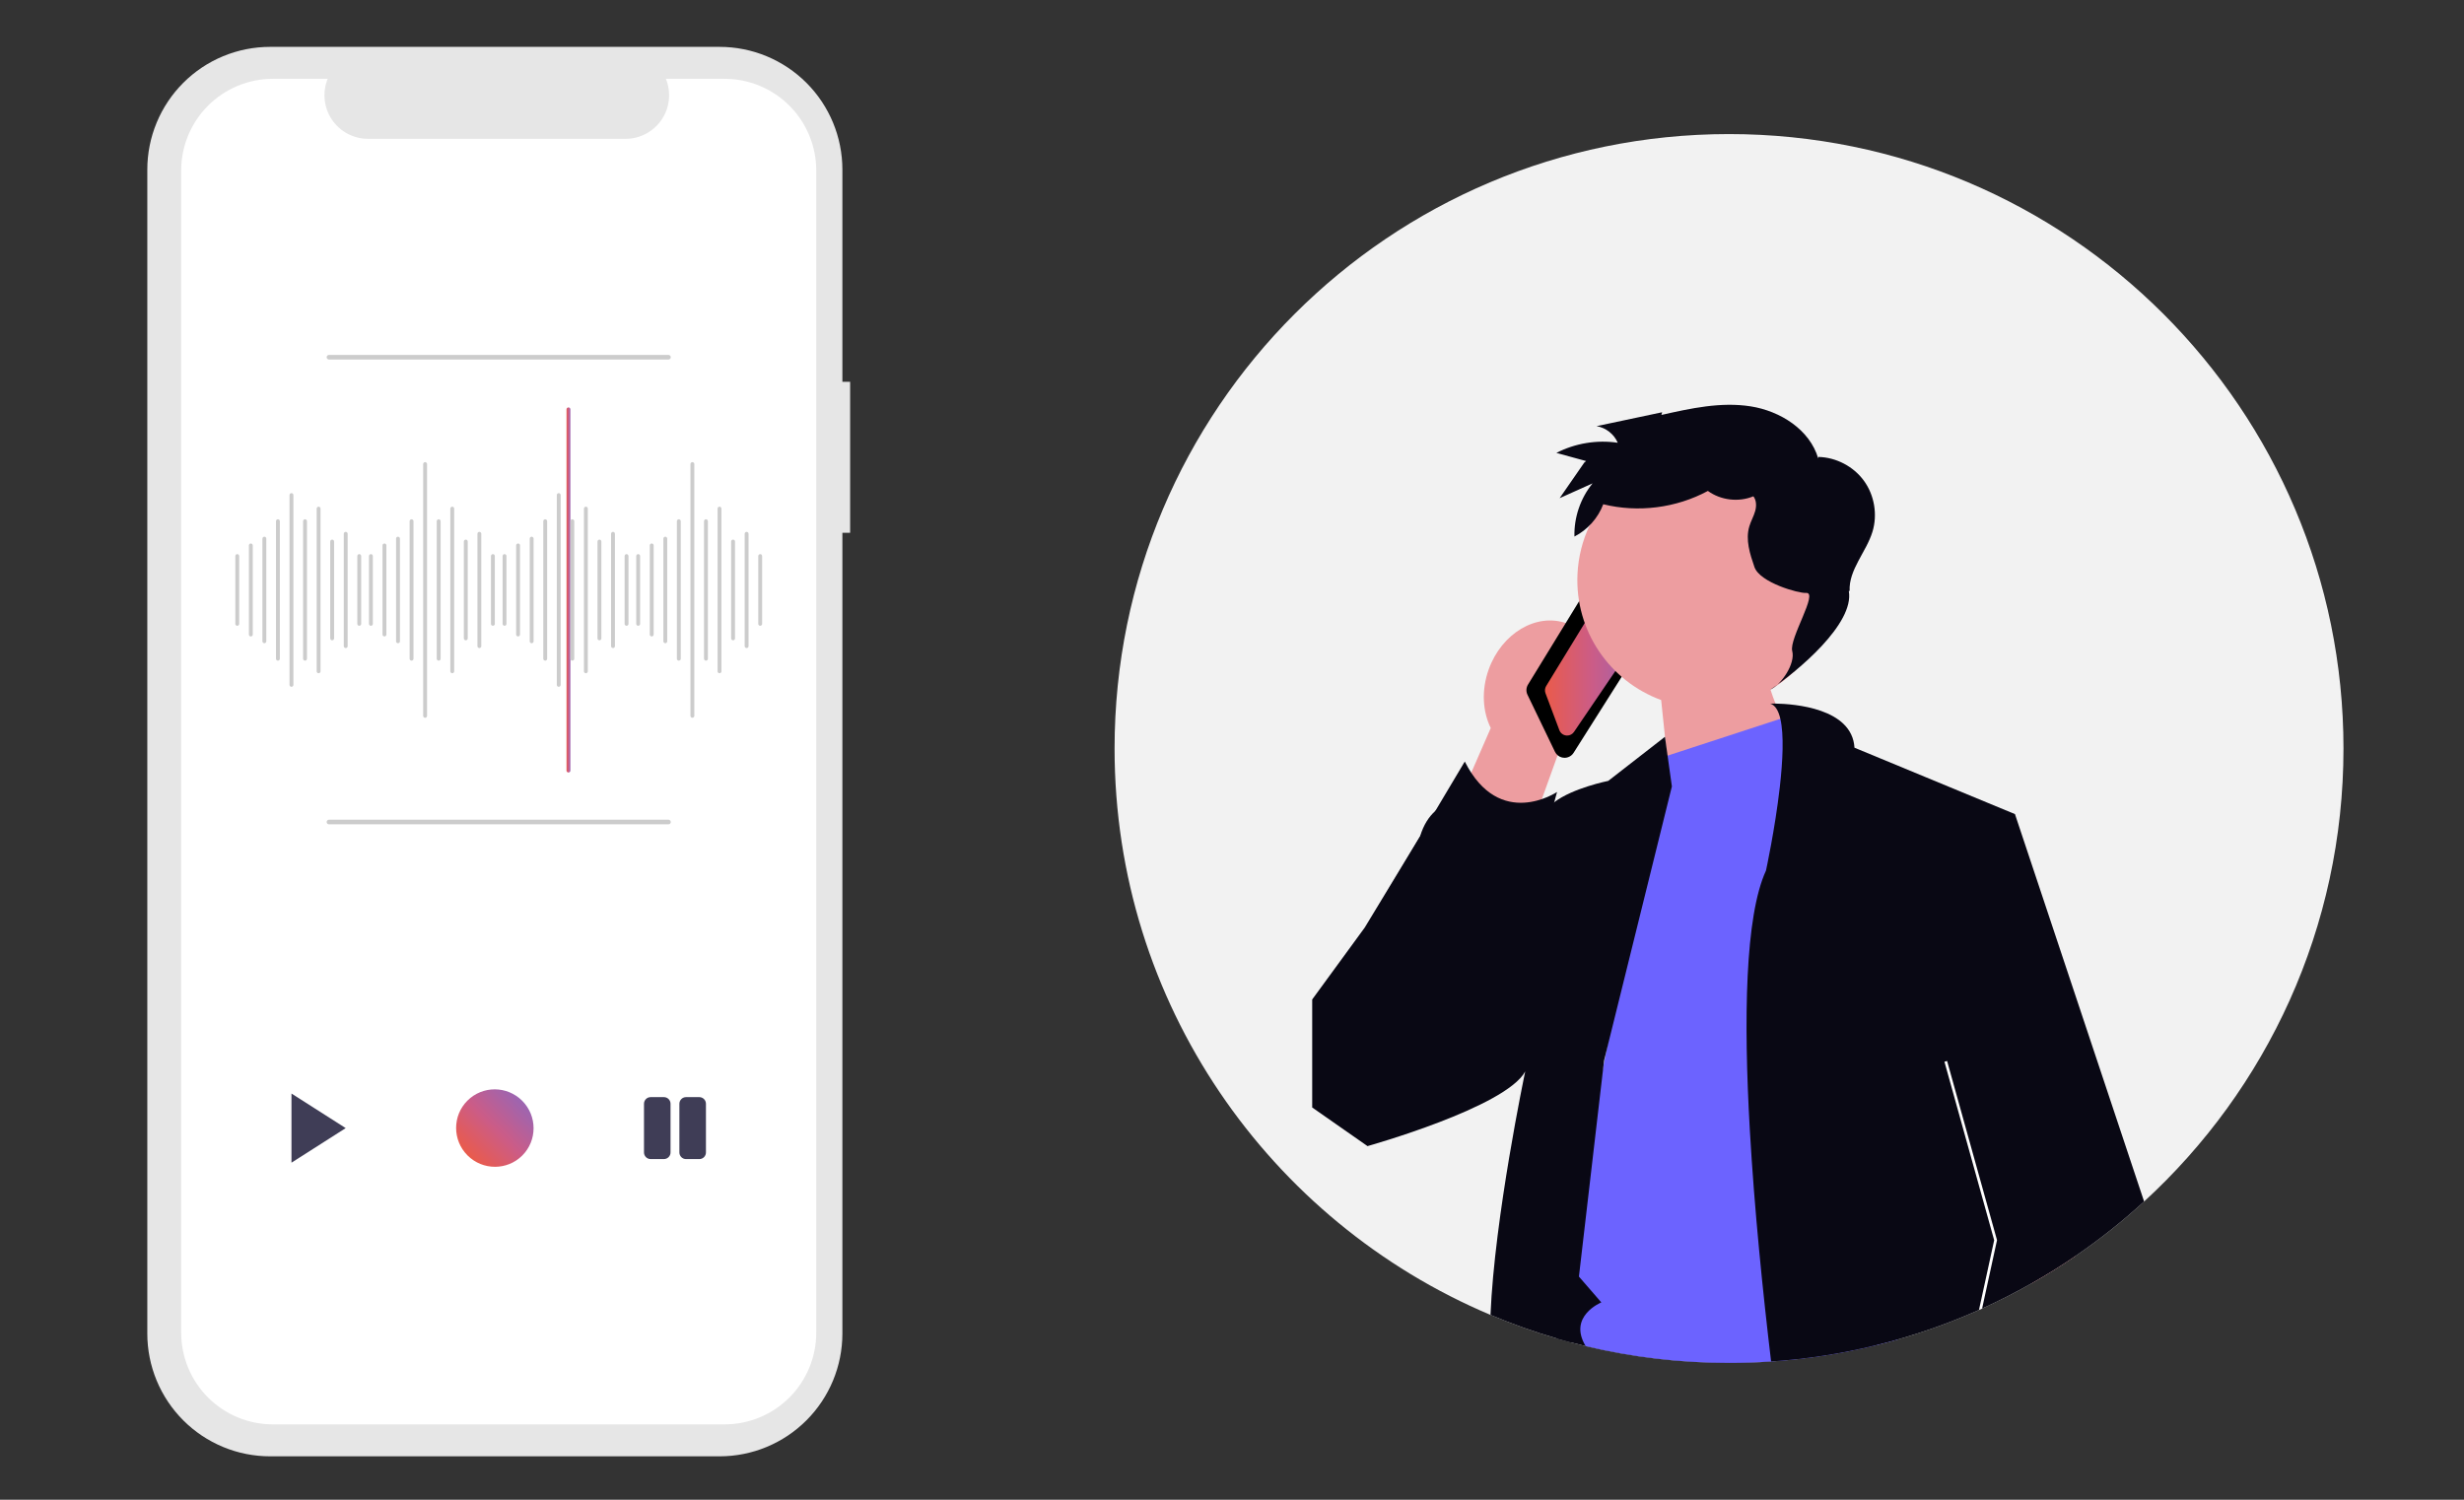 <svg width="368" height="224" viewBox="0 0 368 224" fill="none" xmlns="http://www.w3.org/2000/svg">
<rect x="0" y="0" width="368" height="224" fill="#333333" stroke="none"/>
<g clip-path="url(#clip0_1540_5920)">
<path d="M350 111.794C350 138.577 338.526 162.681 320.224 179.456C317.022 182.393 313.611 185.106 310.014 187.566C307.87 189.036 305.662 190.414 303.392 191.696C301.003 193.053 298.548 194.302 296.03 195.441C295.875 195.513 295.719 195.582 295.561 195.651C291.658 197.393 287.609 198.868 283.442 200.056C282.326 200.374 281.202 200.673 280.068 200.947C275.033 202.178 269.836 202.993 264.515 203.351C262.438 203.492 260.343 203.563 258.231 203.563C250.857 203.563 243.689 202.694 236.819 201.051C236.1 200.881 235.381 200.7 234.67 200.508C233.958 200.322 233.25 200.125 232.545 199.92C229.146 198.932 225.829 197.751 222.605 196.392C189.618 182.482 166.462 149.841 166.462 111.794C166.462 61.113 207.549 20.025 258.231 20.025C308.913 20.025 350 61.113 350 111.794Z" fill="#F2F2F2"/>
<path d="M280.067 168.726V200.947C275.033 202.178 269.836 202.993 264.515 203.351C262.437 203.492 260.342 203.563 258.23 203.563C250.857 203.563 243.688 202.694 236.819 201.051C236.1 200.881 235.381 200.7 234.669 200.508C233.958 200.322 233.249 200.125 232.545 199.92V168.726H280.067Z" fill="#090814"/>
<path d="M232.79 112.358L219.551 149.195L206.312 146.151L222.646 108.737C221.434 106.278 221.228 103.098 222.333 100.003C224.266 94.587 229.467 91.494 233.948 93.094C238.43 94.694 240.496 100.381 238.563 105.796C237.458 108.891 235.284 111.222 232.79 112.358Z" fill="#ED9DA0"/>
<path d="M233.671 113.186C233.55 113.186 233.427 113.172 233.306 113.144C232.835 113.033 232.444 112.72 232.235 112.284L228.132 103.768C227.896 103.279 227.925 102.709 228.21 102.245L237.6 86.929C237.855 86.514 238.278 86.242 238.76 86.181L240.452 85.97C241.104 85.89 241.753 86.226 242.06 86.811L245.788 93.929C246.051 94.431 246.026 95.04 245.723 95.52L235.014 112.445C234.915 112.601 234.792 112.737 234.647 112.849C234.364 113.07 234.021 113.186 233.671 113.186Z" fill="black"/>
<path d="M234.054 109.859C234.005 109.859 233.955 109.856 233.905 109.85C233.444 109.795 233.055 109.49 232.892 109.055L230.822 103.543C230.687 103.183 230.724 102.788 230.925 102.46L239.158 89.002C239.381 88.636 239.77 88.415 240.199 88.409C240.645 88.414 241.023 88.616 241.257 88.975L244.538 94.046C244.809 94.465 244.803 95.003 244.522 95.416L235.077 109.316C234.845 109.659 234.462 109.859 234.054 109.859Z" fill="url(#paint0_linear_1540_5920)"/>
<path d="M273.698 87.532C274.188 77.011 266.056 68.086 255.536 67.596C245.015 67.105 236.089 75.237 235.599 85.757C235.202 94.29 240.475 101.772 248.095 104.557L250.643 129.066L270.145 114.296C270.145 114.296 266.33 108.942 264.427 103.016C269.726 99.844 273.389 94.164 273.698 87.532Z" fill="#ED9DA0"/>
<path d="M235.813 190.669L233.785 188.329L237.614 168.726L239.481 159.163L239.857 157.232L247.423 118.494L248.248 113.123L248.962 112.891L249.054 112.861L265.896 107.36L266.125 107.284L268.497 106.51L274.902 111.676L283.442 200.056C282.325 200.374 281.201 200.673 280.067 200.947C275.033 202.178 269.836 202.993 264.515 203.351C262.437 203.492 260.343 203.563 258.231 203.563C250.857 203.563 243.688 202.694 236.819 201.051C234.114 196.583 239.158 194.527 239.158 194.527L235.813 190.669Z" fill="#6C63FF"/>
<path d="M249.697 117.461L249.514 118.197L239.858 157.232L239.571 158.395L239.482 159.163L238.368 168.726L235.814 190.669L234.67 200.508C233.959 200.322 233.25 200.125 232.546 199.92C229.147 198.932 225.829 197.751 222.606 196.392C223.213 181.806 227.719 160.386 227.793 160.028C224.891 165.398 204.239 171.181 204.239 171.181L195.977 165.411V149.28L203.827 138.535L212.092 124.899C212.618 123.192 213.404 121.977 214.365 121.129C215.392 120.218 216.62 119.731 217.942 119.514C222.01 118.847 226.973 120.741 229.749 120.818C230.535 120.843 231.148 120.719 231.513 120.354C231.698 120.168 231.903 119.991 232.126 119.82C234.883 117.696 240.191 116.633 240.191 116.633L248.661 110.048L248.684 110.201L249.054 112.861L249.697 117.461Z" fill="#090814"/>
<path d="M261.878 74.124C259.675 75.04 257.005 74.727 255.074 73.325C250.347 75.877 244.662 76.601 239.447 75.314C238.67 77.376 237.105 79.131 235.143 80.137C235.066 77.281 236.045 74.409 237.851 72.195C236.212 72.932 234.573 73.669 232.933 74.405C234.157 72.638 235.381 70.87 236.605 69.102L236.885 68.861C235.405 68.456 233.926 68.051 232.446 67.646C235.244 66.204 238.498 65.666 241.611 66.13C241.065 64.842 239.829 63.872 238.448 63.648C241.713 62.956 244.978 62.265 248.243 61.574L248.131 61.976C252.51 60.989 257.017 59.997 261.452 60.692C265.887 61.386 270.296 64.171 271.555 68.48L271.576 68.248C274.235 68.307 276.834 69.671 278.393 71.826C279.951 73.982 280.432 76.878 279.654 79.421C278.721 82.472 276.104 85.068 276.241 88.255L276.121 88.28C276.988 93.148 268.473 100.271 264.365 103.022C266.105 102.21 268.163 99.093 267.67 97.237C267.178 95.38 271.651 88.401 269.737 88.559C268.662 88.648 262.83 87.019 262.027 84.691C261.35 82.729 260.668 80.609 261.261 78.62C261.495 77.835 261.919 77.117 262.139 76.328C262.359 75.54 262.333 74.603 261.767 74.011L261.878 74.124Z" fill="#090814"/>
<path d="M224.594 147.364L232.546 118.288C232.546 118.288 223.98 124.073 218.766 113.742L204.24 138.123L224.594 147.364Z" fill="#090814"/>
<path d="M310.014 187.566C307.87 189.036 305.662 190.414 303.392 191.696L305.269 186.474L310.014 187.566Z" fill="#ED9DA0"/>
<path d="M320.223 179.456C317.022 182.393 313.611 185.106 310.014 187.566C307.87 189.036 305.661 190.414 303.391 191.696C301.003 193.053 298.547 194.302 296.03 195.441C295.874 195.513 295.719 195.582 295.561 195.651C291.658 197.393 287.609 198.868 283.442 200.056C282.325 200.374 281.201 200.673 280.067 200.947C275.033 202.178 269.836 202.993 264.515 203.351C263.299 193.149 262.015 180.657 261.336 168.726C260.397 152.252 260.612 136.85 263.751 130.03C263.751 130.03 265.105 123.81 265.814 117.577C266.259 113.664 266.452 109.749 265.896 107.36C265.609 106.123 265.12 105.295 264.364 105.088C264.364 105.088 264.665 105.078 265.172 105.085H265.174C267.904 105.135 276.619 105.755 276.967 111.676L300.936 121.594L320.223 179.456Z" fill="#090814"/>
<path d="M298.256 185.224L296.03 195.441C295.875 195.513 295.719 195.582 295.561 195.651L297.831 185.237L290.403 158.575L290.801 158.467L298.256 185.224Z" fill="white"/>
</g>
<path d="M126.968 57.026H125.812V25.34C125.812 20.476 123.879 15.811 120.44 12.371C117.001 8.932 112.336 7 107.472 7H40.34C37.931 7 35.546 7.474 33.321 8.396C31.096 9.318 29.075 10.668 27.372 12.371C25.669 14.074 24.318 16.096 23.396 18.321C22.474 20.546 22 22.931 22 25.339V199.176C22 201.584 22.474 203.969 23.396 206.194C24.318 208.419 25.669 210.44 27.372 212.143C29.075 213.846 31.096 215.197 33.321 216.119C35.546 217.041 37.931 217.515 40.339 217.515H107.472C112.336 217.515 117.001 215.583 120.44 212.143C123.879 208.704 125.812 204.039 125.812 199.176V79.581H126.968V57.026Z" fill="#E6E6E6"/>
<path d="M108.212 11.771H99.449C99.852 12.759 100.006 13.831 99.897 14.892C99.788 15.954 99.42 16.972 98.825 17.858C98.23 18.743 97.426 19.469 96.484 19.971C95.543 20.472 94.492 20.735 93.425 20.735H54.965C53.898 20.735 52.848 20.472 51.906 19.971C50.964 19.469 50.16 18.743 49.565 17.858C48.97 16.972 48.602 15.954 48.493 14.892C48.384 13.831 48.538 12.759 48.941 11.771H40.756C37.124 11.771 33.64 13.214 31.072 15.782C28.503 18.351 27.061 21.834 27.061 25.466V199.047C27.061 200.846 27.415 202.627 28.103 204.289C28.791 205.95 29.8 207.46 31.072 208.732C32.344 210.004 33.853 211.012 35.515 211.701C37.177 212.389 38.958 212.743 40.756 212.743H108.212C110.011 212.743 111.792 212.389 113.453 211.701C115.115 211.012 116.625 210.004 117.897 208.732C119.168 207.46 120.177 205.95 120.865 204.289C121.554 202.627 121.908 200.846 121.908 199.048V25.466C121.908 23.668 121.554 21.887 120.865 20.225C120.177 18.564 119.168 17.054 117.897 15.782C116.625 14.51 115.115 13.502 113.453 12.813C111.792 12.125 110.011 11.771 108.212 11.771Z" fill="white"/>
<path d="M35.434 93.466C35.357 93.466 35.283 93.436 35.229 93.382C35.175 93.328 35.145 93.254 35.145 93.177V83.053C35.145 82.977 35.175 82.903 35.229 82.849C35.283 82.794 35.357 82.764 35.434 82.764C35.511 82.764 35.584 82.794 35.638 82.849C35.693 82.903 35.723 82.977 35.723 83.053V93.177C35.723 93.254 35.693 93.328 35.638 93.382C35.584 93.436 35.511 93.466 35.434 93.466Z" fill="#CCCCCC"/>
<path d="M37.461 95.058C37.384 95.058 37.311 95.027 37.257 94.973C37.202 94.919 37.172 94.845 37.172 94.769V81.463C37.172 81.386 37.202 81.312 37.257 81.258C37.311 81.204 37.384 81.174 37.461 81.174C37.538 81.174 37.611 81.204 37.666 81.258C37.72 81.312 37.75 81.386 37.75 81.463V94.769C37.75 94.845 37.72 94.919 37.666 94.973C37.611 95.027 37.538 95.058 37.461 95.058Z" fill="#CCCCCC"/>
<path d="M39.484 96.071C39.407 96.071 39.333 96.04 39.279 95.986C39.225 95.932 39.194 95.859 39.194 95.782V80.451C39.194 80.374 39.225 80.301 39.279 80.247C39.333 80.192 39.407 80.162 39.484 80.162C39.56 80.162 39.634 80.192 39.688 80.247C39.742 80.301 39.773 80.374 39.773 80.451V95.782C39.773 95.859 39.742 95.932 39.688 95.986C39.634 96.04 39.56 96.071 39.484 96.071Z" fill="#CCCCCC"/>
<path d="M41.508 98.674C41.431 98.674 41.358 98.644 41.303 98.589C41.249 98.535 41.219 98.462 41.219 98.385V77.848C41.219 77.771 41.249 77.697 41.303 77.643C41.358 77.589 41.431 77.558 41.508 77.558C41.585 77.558 41.658 77.589 41.712 77.643C41.767 77.697 41.797 77.771 41.797 77.848V98.385C41.797 98.462 41.767 98.535 41.712 98.589C41.658 98.644 41.585 98.674 41.508 98.674Z" fill="#CCCCCC"/>
<path d="M43.529 102.58C43.453 102.58 43.379 102.549 43.325 102.495C43.271 102.441 43.24 102.367 43.24 102.29V73.943C43.24 73.866 43.271 73.793 43.325 73.739C43.379 73.684 43.453 73.654 43.529 73.654C43.606 73.654 43.68 73.684 43.734 73.739C43.788 73.793 43.819 73.866 43.819 73.943V102.29C43.819 102.367 43.788 102.441 43.734 102.495C43.68 102.549 43.606 102.58 43.529 102.58Z" fill="#CCCCCC"/>
<path d="M45.557 98.674C45.48 98.674 45.407 98.643 45.352 98.589C45.298 98.535 45.268 98.461 45.268 98.384V77.847C45.268 77.77 45.298 77.697 45.352 77.643C45.407 77.588 45.48 77.558 45.557 77.558C45.634 77.558 45.707 77.588 45.761 77.643C45.816 77.697 45.846 77.77 45.846 77.847V98.384C45.846 98.461 45.816 98.535 45.761 98.589C45.707 98.643 45.634 98.674 45.557 98.674Z" fill="#CCCCCC"/>
<path d="M47.584 100.553C47.508 100.553 47.434 100.523 47.38 100.469C47.325 100.414 47.295 100.341 47.295 100.264V75.966C47.295 75.89 47.325 75.816 47.38 75.762C47.434 75.708 47.508 75.677 47.584 75.677C47.661 75.677 47.734 75.708 47.789 75.762C47.843 75.816 47.873 75.89 47.873 75.966V100.264C47.873 100.341 47.843 100.414 47.789 100.469C47.734 100.523 47.661 100.553 47.584 100.553Z" fill="#CCCCCC"/>
<path d="M49.609 95.636C49.532 95.636 49.458 95.606 49.404 95.552C49.35 95.497 49.319 95.424 49.319 95.347V80.884C49.319 80.808 49.35 80.734 49.404 80.68C49.458 80.625 49.532 80.595 49.609 80.595C49.685 80.595 49.759 80.625 49.813 80.68C49.867 80.734 49.898 80.808 49.898 80.884V95.347C49.898 95.424 49.867 95.497 49.813 95.552C49.759 95.606 49.685 95.636 49.609 95.636Z" fill="#CCCCCC"/>
<path d="M51.633 96.793C51.556 96.793 51.483 96.763 51.428 96.709C51.374 96.654 51.344 96.581 51.344 96.504V79.727C51.344 79.65 51.374 79.577 51.428 79.523C51.483 79.469 51.556 79.438 51.633 79.438C51.71 79.438 51.783 79.469 51.837 79.523C51.892 79.577 51.922 79.65 51.922 79.727V96.504C51.922 96.581 51.892 96.654 51.837 96.709C51.783 96.763 51.71 96.793 51.633 96.793Z" fill="#CCCCCC"/>
<path d="M53.656 93.466C53.579 93.466 53.505 93.436 53.451 93.382C53.397 93.328 53.366 93.254 53.366 93.177V83.053C53.366 82.977 53.397 82.903 53.451 82.849C53.505 82.794 53.579 82.764 53.656 82.764C53.732 82.764 53.806 82.794 53.86 82.849C53.914 82.903 53.945 82.977 53.945 83.053V93.177C53.945 93.254 53.914 93.328 53.86 93.382C53.806 93.436 53.732 93.466 53.656 93.466Z" fill="#CCCCCC"/>
<path d="M55.395 93.466C55.318 93.466 55.244 93.436 55.19 93.382C55.136 93.328 55.105 93.254 55.105 93.177V83.053C55.105 82.977 55.136 82.903 55.19 82.849C55.244 82.794 55.318 82.764 55.395 82.764C55.471 82.764 55.545 82.794 55.599 82.849C55.654 82.903 55.684 82.977 55.684 83.053V93.177C55.684 93.254 55.654 93.328 55.599 93.382C55.545 93.436 55.471 93.466 55.395 93.466Z" fill="#CCCCCC"/>
<path d="M57.417 95.058C57.34 95.058 57.267 95.027 57.213 94.973C57.158 94.919 57.128 94.845 57.128 94.769V81.463C57.128 81.386 57.158 81.312 57.213 81.258C57.267 81.204 57.34 81.174 57.417 81.174C57.494 81.174 57.568 81.204 57.622 81.258C57.676 81.312 57.706 81.386 57.706 81.463V94.769C57.706 94.845 57.676 94.919 57.622 94.973C57.568 95.027 57.494 95.058 57.417 95.058Z" fill="#CCCCCC"/>
<path d="M59.443 96.071C59.366 96.071 59.292 96.04 59.238 95.986C59.184 95.932 59.153 95.859 59.153 95.782V80.451C59.153 80.374 59.184 80.301 59.238 80.247C59.292 80.192 59.366 80.162 59.443 80.162C59.519 80.162 59.593 80.192 59.647 80.247C59.701 80.301 59.732 80.374 59.732 80.451V95.782C59.732 95.859 59.701 95.932 59.647 95.986C59.593 96.04 59.519 96.071 59.443 96.071Z" fill="#CCCCCC"/>
<path d="M61.467 98.674C61.39 98.674 61.317 98.644 61.263 98.589C61.208 98.535 61.178 98.462 61.178 98.385V77.848C61.178 77.771 61.208 77.697 61.263 77.643C61.317 77.589 61.39 77.558 61.467 77.558C61.544 77.558 61.617 77.589 61.672 77.643C61.726 77.697 61.756 77.771 61.756 77.848V98.385C61.756 98.462 61.726 98.535 61.672 98.589C61.617 98.644 61.544 98.674 61.467 98.674Z" fill="#CCCCCC"/>
<path d="M63.49 107.207C63.414 107.207 63.34 107.177 63.286 107.122C63.232 107.068 63.201 106.995 63.201 106.918V69.314C63.201 69.238 63.232 69.164 63.286 69.11C63.34 69.056 63.414 69.025 63.49 69.025C63.567 69.025 63.641 69.056 63.695 69.11C63.749 69.164 63.78 69.238 63.78 69.314V106.918C63.78 106.995 63.749 107.068 63.695 107.122C63.641 107.177 63.567 107.207 63.49 107.207Z" fill="#CCCCCC"/>
<path d="M65.518 98.674C65.441 98.674 65.368 98.643 65.313 98.589C65.259 98.535 65.228 98.461 65.228 98.384V77.847C65.228 77.77 65.259 77.697 65.313 77.643C65.368 77.588 65.441 77.558 65.518 77.558C65.594 77.558 65.668 77.588 65.722 77.643C65.777 77.697 65.807 77.77 65.807 77.847V98.384C65.807 98.461 65.777 98.535 65.722 98.589C65.668 98.643 65.594 98.674 65.518 98.674Z" fill="#CCCCCC"/>
<path d="M67.543 100.553C67.466 100.553 67.393 100.523 67.339 100.469C67.284 100.414 67.254 100.341 67.254 100.264V75.966C67.254 75.89 67.284 75.816 67.339 75.762C67.393 75.708 67.466 75.677 67.543 75.677C67.62 75.677 67.693 75.708 67.748 75.762C67.802 75.816 67.832 75.89 67.832 75.966V100.264C67.832 100.341 67.802 100.414 67.748 100.469C67.693 100.523 67.62 100.553 67.543 100.553Z" fill="#CCCCCC"/>
<path d="M69.567 95.636C69.49 95.636 69.416 95.606 69.362 95.552C69.308 95.497 69.277 95.424 69.277 95.347V80.884C69.277 80.808 69.308 80.734 69.362 80.68C69.416 80.625 69.49 80.595 69.567 80.595C69.643 80.595 69.717 80.625 69.771 80.68C69.825 80.734 69.856 80.808 69.856 80.884V95.347C69.856 95.424 69.825 95.497 69.771 95.552C69.717 95.606 69.643 95.636 69.567 95.636Z" fill="#CCCCCC"/>
<path d="M71.594 96.793C71.517 96.793 71.444 96.763 71.389 96.709C71.335 96.654 71.305 96.581 71.305 96.504V79.727C71.305 79.65 71.335 79.577 71.389 79.523C71.444 79.469 71.517 79.438 71.594 79.438C71.671 79.438 71.744 79.469 71.799 79.523C71.853 79.577 71.883 79.65 71.883 79.727V96.504C71.883 96.581 71.853 96.654 71.799 96.709C71.744 96.763 71.671 96.793 71.594 96.793Z" fill="#CCCCCC"/>
<path d="M73.615 93.466C73.538 93.466 73.464 93.436 73.41 93.382C73.356 93.328 73.325 93.254 73.325 93.177V83.053C73.325 82.977 73.356 82.903 73.41 82.849C73.464 82.794 73.538 82.764 73.615 82.764C73.691 82.764 73.765 82.794 73.819 82.849C73.873 82.903 73.904 82.977 73.904 83.053V93.177C73.904 93.254 73.873 93.328 73.819 93.382C73.765 93.436 73.691 93.466 73.615 93.466Z" fill="#CCCCCC"/>
<path d="M75.353 93.466C75.276 93.466 75.202 93.436 75.148 93.382C75.094 93.328 75.064 93.254 75.064 93.177V83.053C75.064 82.977 75.094 82.903 75.148 82.849C75.202 82.794 75.276 82.764 75.353 82.764C75.429 82.764 75.503 82.794 75.557 82.849C75.612 82.903 75.642 82.977 75.642 83.053V93.177C75.642 93.254 75.612 93.328 75.557 93.382C75.503 93.436 75.429 93.466 75.353 93.466Z" fill="#CCCCCC"/>
<path d="M77.375 95.058C77.299 95.058 77.225 95.027 77.171 94.973C77.116 94.919 77.086 94.845 77.086 94.769V81.463C77.086 81.386 77.116 81.312 77.171 81.258C77.225 81.204 77.299 81.174 77.375 81.174C77.452 81.174 77.525 81.204 77.58 81.258C77.634 81.312 77.665 81.386 77.665 81.463V94.769C77.665 94.845 77.634 94.919 77.58 94.973C77.525 95.027 77.452 95.058 77.375 95.058Z" fill="#CCCCCC"/>
<path d="M79.403 96.071C79.327 96.071 79.253 96.04 79.199 95.986C79.145 95.932 79.114 95.859 79.114 95.782V80.451C79.114 80.374 79.145 80.301 79.199 80.247C79.253 80.192 79.327 80.162 79.403 80.162C79.48 80.162 79.554 80.192 79.608 80.247C79.662 80.301 79.693 80.374 79.693 80.451V95.782C79.693 95.859 79.662 95.932 79.608 95.986C79.554 96.04 79.48 96.071 79.403 96.071Z" fill="#CCCCCC"/>
<path d="M81.43 98.674C81.353 98.674 81.28 98.644 81.225 98.589C81.171 98.535 81.141 98.462 81.141 98.385V77.848C81.141 77.771 81.171 77.697 81.225 77.643C81.28 77.589 81.353 77.558 81.43 77.558C81.507 77.558 81.58 77.589 81.634 77.643C81.689 77.697 81.719 77.771 81.719 77.848V98.385C81.719 98.462 81.689 98.535 81.634 98.589C81.58 98.644 81.507 98.674 81.43 98.674Z" fill="#CCCCCC"/>
<path d="M83.449 102.58C83.373 102.58 83.299 102.549 83.245 102.495C83.191 102.441 83.16 102.367 83.16 102.29V73.943C83.16 73.866 83.191 73.793 83.245 73.739C83.299 73.684 83.373 73.654 83.449 73.654C83.526 73.654 83.6 73.684 83.654 73.739C83.708 73.793 83.739 73.866 83.739 73.943V102.29C83.739 102.367 83.708 102.441 83.654 102.495C83.6 102.549 83.526 102.58 83.449 102.58Z" fill="#CCCCCC"/>
<path d="M84.898 115.378C84.821 115.378 84.747 115.348 84.693 115.294C84.639 115.24 84.608 115.166 84.608 115.089V61.143C84.608 61.066 84.639 60.992 84.693 60.938C84.747 60.884 84.821 60.853 84.898 60.853C84.974 60.853 85.048 60.884 85.102 60.938C85.156 60.992 85.187 61.066 85.187 61.143V115.089C85.187 115.166 85.156 115.24 85.102 115.294C85.048 115.348 84.974 115.378 84.898 115.378Z" fill="url(#paint1_linear_1540_5920)"/>
<path d="M85.477 98.674C85.4 98.674 85.326 98.644 85.272 98.589C85.218 98.535 85.188 98.462 85.188 98.385V77.848C85.188 77.771 85.218 77.697 85.272 77.643C85.326 77.589 85.4 77.558 85.477 77.558C85.553 77.558 85.627 77.589 85.681 77.643C85.736 77.697 85.766 77.771 85.766 77.848V98.385C85.766 98.462 85.736 98.535 85.681 98.589C85.627 98.644 85.553 98.674 85.477 98.674Z" fill="#CCCCCC"/>
<path d="M87.5 100.553C87.424 100.553 87.35 100.523 87.296 100.469C87.241 100.414 87.211 100.341 87.211 100.264V75.966C87.211 75.89 87.241 75.816 87.296 75.762C87.35 75.708 87.424 75.677 87.5 75.677C87.577 75.677 87.65 75.708 87.705 75.762C87.759 75.816 87.79 75.89 87.79 75.966V100.264C87.79 100.341 87.759 100.414 87.705 100.469C87.65 100.523 87.577 100.553 87.5 100.553Z" fill="#CCCCCC"/>
<path d="M89.526 95.636C89.449 95.636 89.375 95.606 89.321 95.552C89.267 95.497 89.236 95.424 89.236 95.347V80.884C89.236 80.808 89.267 80.734 89.321 80.68C89.375 80.625 89.449 80.595 89.526 80.595C89.602 80.595 89.676 80.625 89.73 80.68C89.784 80.734 89.815 80.808 89.815 80.884V95.347C89.815 95.424 89.784 95.497 89.73 95.552C89.676 95.606 89.602 95.636 89.526 95.636Z" fill="#CCCCCC"/>
<path d="M91.553 96.793C91.476 96.793 91.403 96.763 91.348 96.709C91.294 96.654 91.264 96.581 91.264 96.504V79.727C91.264 79.65 91.294 79.577 91.348 79.523C91.403 79.469 91.476 79.438 91.553 79.438C91.63 79.438 91.703 79.469 91.757 79.523C91.812 79.577 91.842 79.65 91.842 79.727V96.504C91.842 96.581 91.812 96.654 91.757 96.709C91.703 96.763 91.63 96.793 91.553 96.793Z" fill="#CCCCCC"/>
<path d="M93.575 93.466C93.499 93.466 93.425 93.436 93.371 93.382C93.317 93.328 93.286 93.254 93.286 93.177V83.053C93.286 82.977 93.317 82.903 93.371 82.849C93.425 82.794 93.499 82.764 93.575 82.764C93.652 82.764 93.726 82.794 93.78 82.849C93.834 82.903 93.865 82.977 93.865 83.053V93.177C93.865 93.254 93.834 93.328 93.78 93.382C93.726 93.436 93.652 93.466 93.575 93.466Z" fill="#CCCCCC"/>
<path d="M95.312 93.466C95.235 93.466 95.161 93.436 95.107 93.382C95.053 93.328 95.022 93.254 95.022 93.177V83.053C95.022 82.977 95.053 82.903 95.107 82.849C95.161 82.794 95.235 82.764 95.312 82.764C95.388 82.764 95.462 82.794 95.516 82.849C95.57 82.903 95.601 82.977 95.601 83.053V93.177C95.601 93.254 95.57 93.328 95.516 93.382C95.462 93.436 95.388 93.466 95.312 93.466Z" fill="#CCCCCC"/>
<path d="M97.335 95.058C97.258 95.058 97.185 95.027 97.131 94.973C97.076 94.919 97.046 94.845 97.046 94.769V81.463C97.046 81.386 97.076 81.312 97.131 81.258C97.185 81.204 97.258 81.174 97.335 81.174C97.412 81.174 97.485 81.204 97.54 81.258C97.594 81.312 97.624 81.386 97.624 81.463V94.769C97.624 94.845 97.594 94.919 97.54 94.973C97.485 95.027 97.412 95.058 97.335 95.058Z" fill="#CCCCCC"/>
<path d="M99.362 96.071C99.286 96.071 99.212 96.04 99.158 95.986C99.104 95.932 99.073 95.859 99.073 95.782V80.451C99.073 80.374 99.104 80.301 99.158 80.247C99.212 80.192 99.286 80.162 99.362 80.162C99.439 80.162 99.513 80.192 99.567 80.247C99.621 80.301 99.652 80.374 99.652 80.451V95.782C99.652 95.859 99.621 95.932 99.567 95.986C99.513 96.04 99.439 96.071 99.362 96.071Z" fill="#CCCCCC"/>
<path d="M101.384 98.674C101.307 98.674 101.234 98.644 101.179 98.589C101.125 98.535 101.095 98.462 101.095 98.385V77.848C101.095 77.771 101.125 77.697 101.179 77.643C101.234 77.589 101.307 77.558 101.384 77.558C101.461 77.558 101.534 77.589 101.589 77.643C101.643 77.697 101.673 77.771 101.673 77.848V98.385C101.673 98.462 101.643 98.535 101.589 98.589C101.534 98.644 101.461 98.674 101.384 98.674Z" fill="#CCCCCC"/>
<path d="M103.407 107.207C103.331 107.207 103.257 107.177 103.203 107.122C103.149 107.068 103.118 106.995 103.118 106.918V69.314C103.118 69.238 103.149 69.164 103.203 69.11C103.257 69.056 103.331 69.025 103.407 69.025C103.484 69.025 103.558 69.056 103.612 69.11C103.666 69.164 103.697 69.238 103.697 69.314V106.918C103.697 106.995 103.666 107.068 103.612 107.122C103.558 107.177 103.484 107.207 103.407 107.207Z" fill="#CCCCCC"/>
<path d="M105.435 98.674C105.358 98.674 105.284 98.644 105.23 98.589C105.176 98.535 105.146 98.462 105.146 98.385V77.848C105.146 77.771 105.176 77.697 105.23 77.643C105.284 77.589 105.358 77.558 105.435 77.558C105.511 77.558 105.585 77.589 105.639 77.643C105.694 77.697 105.724 77.771 105.724 77.848V98.385C105.724 98.462 105.694 98.535 105.639 98.589C105.585 98.644 105.511 98.674 105.435 98.674Z" fill="#CCCCCC"/>
<path d="M107.458 100.553C107.381 100.553 107.308 100.523 107.254 100.469C107.199 100.414 107.169 100.341 107.169 100.264V75.966C107.169 75.89 107.199 75.816 107.254 75.762C107.308 75.708 107.381 75.677 107.458 75.677C107.535 75.677 107.608 75.708 107.663 75.762C107.717 75.816 107.747 75.89 107.747 75.966V100.264C107.747 100.341 107.717 100.414 107.663 100.469C107.608 100.523 107.535 100.553 107.458 100.553Z" fill="#CCCCCC"/>
<path d="M109.486 95.636C109.409 95.636 109.335 95.606 109.281 95.552C109.227 95.497 109.196 95.424 109.196 95.347V80.884C109.196 80.808 109.227 80.734 109.281 80.68C109.335 80.625 109.409 80.595 109.486 80.595C109.562 80.595 109.636 80.625 109.69 80.68C109.744 80.734 109.775 80.808 109.775 80.884V95.347C109.775 95.424 109.744 95.497 109.69 95.552C109.636 95.606 109.562 95.636 109.486 95.636Z" fill="#CCCCCC"/>
<path d="M111.507 96.793C111.43 96.793 111.357 96.763 111.302 96.709C111.248 96.654 111.218 96.581 111.218 96.504V79.727C111.218 79.65 111.248 79.577 111.302 79.523C111.357 79.469 111.43 79.438 111.507 79.438C111.584 79.438 111.657 79.469 111.712 79.523C111.766 79.577 111.796 79.65 111.796 79.727V96.504C111.796 96.581 111.766 96.654 111.712 96.709C111.657 96.763 111.584 96.793 111.507 96.793Z" fill="#CCCCCC"/>
<path d="M113.535 93.466C113.459 93.466 113.385 93.436 113.331 93.382C113.277 93.328 113.246 93.254 113.246 93.177V83.053C113.246 82.977 113.277 82.903 113.331 82.849C113.385 82.794 113.459 82.764 113.535 82.764C113.612 82.764 113.686 82.794 113.74 82.849C113.794 82.903 113.825 82.977 113.825 83.053V93.177C113.825 93.254 113.794 93.328 113.74 93.382C113.686 93.436 113.612 93.466 113.535 93.466Z" fill="#CCCCCC"/>
<path d="M43.532 163.33V173.656L51.631 168.493L43.532 163.33Z" fill="#3F3D56"/>
<path d="M78.002 172.588C80.257 170.334 80.253 166.672 77.991 164.408C75.729 162.144 72.067 162.136 69.811 164.39C67.555 166.643 67.56 170.305 69.822 172.569C72.084 174.833 75.746 174.841 78.002 172.588Z" fill="url(#paint2_linear_1540_5920)"/>
<path d="M99.153 173.118H97.172C96.909 173.118 96.657 173.014 96.471 172.828C96.285 172.643 96.18 172.391 96.18 172.129V164.857C96.18 164.594 96.285 164.342 96.471 164.156C96.657 163.97 96.909 163.865 97.172 163.865H99.153C99.416 163.865 99.669 163.969 99.855 164.155C100.041 164.341 100.145 164.594 100.145 164.857V172.131C100.145 172.261 100.119 172.39 100.069 172.51C100.019 172.63 99.946 172.739 99.854 172.83C99.761 172.922 99.652 172.994 99.532 173.044C99.412 173.093 99.283 173.118 99.153 173.118ZM105.433 172.131V164.857C105.433 164.594 105.329 164.342 105.143 164.156C104.958 163.97 104.706 163.865 104.444 163.865H102.459C102.197 163.865 101.945 163.97 101.759 164.156C101.573 164.342 101.468 164.594 101.467 164.857V172.131C101.468 172.394 101.573 172.646 101.759 172.831C101.945 173.017 102.197 173.121 102.459 173.121H104.444C104.574 173.121 104.702 173.095 104.822 173.045C104.942 172.996 105.051 172.923 105.143 172.831C105.235 172.739 105.308 172.63 105.358 172.51C105.407 172.39 105.433 172.261 105.433 172.131Z" fill="#3F3D56"/>
<path d="M99.836 123.119H49.13C49.039 123.119 48.952 123.083 48.888 123.018C48.823 122.954 48.787 122.866 48.787 122.775C48.787 122.684 48.823 122.596 48.888 122.532C48.952 122.467 49.039 122.431 49.13 122.431H99.836C99.927 122.431 100.015 122.467 100.079 122.532C100.144 122.596 100.18 122.684 100.18 122.775C100.18 122.866 100.144 122.954 100.079 123.019C100.015 123.083 99.927 123.119 99.836 123.119Z" fill="#CCCCCC"/>
<path d="M99.836 53.698H49.13C49.039 53.698 48.952 53.661 48.888 53.597C48.823 53.532 48.787 53.445 48.787 53.354C48.787 53.263 48.823 53.175 48.888 53.111C48.952 53.046 49.039 53.01 49.13 53.009H99.836C99.927 53.01 100.014 53.046 100.078 53.111C100.143 53.175 100.179 53.263 100.179 53.354C100.179 53.445 100.143 53.532 100.078 53.597C100.014 53.661 99.927 53.698 99.836 53.698Z" fill="#CCCCCC"/>
<defs>
<linearGradient id="paint0_linear_1540_5920" x1="230.742" y1="99.135" x2="244.737" y2="99.135" gradientUnits="userSpaceOnUse">
<stop stop-color="#EA5B4B"/>
<stop offset="0.505" stop-color="#CB5C87"/>
<stop offset="1" stop-color="#9C65B1"/>
</linearGradient>
<linearGradient id="paint1_linear_1540_5920" x1="84.608" y1="88.118" x2="85.187" y2="88.118" gradientUnits="userSpaceOnUse">
<stop stop-color="#EA5B4B"/>
<stop offset="0.505" stop-color="#CB5C87"/>
<stop offset="1" stop-color="#9C65B1"/>
</linearGradient>
<linearGradient id="paint2_linear_1540_5920" x1="69.822" y1="172.57" x2="77.991" y2="164.408" gradientUnits="userSpaceOnUse">
<stop stop-color="#EA5B4B"/>
<stop offset="0.505" stop-color="#CB5C87"/>
<stop offset="1" stop-color="#9C65B1"/>
</linearGradient>
<clipPath id="clip0_1540_5920">
<rect width="183.538" height="183.538" fill="white" transform="translate(166.462 20.025)"/>
</clipPath>
</defs>
</svg>
